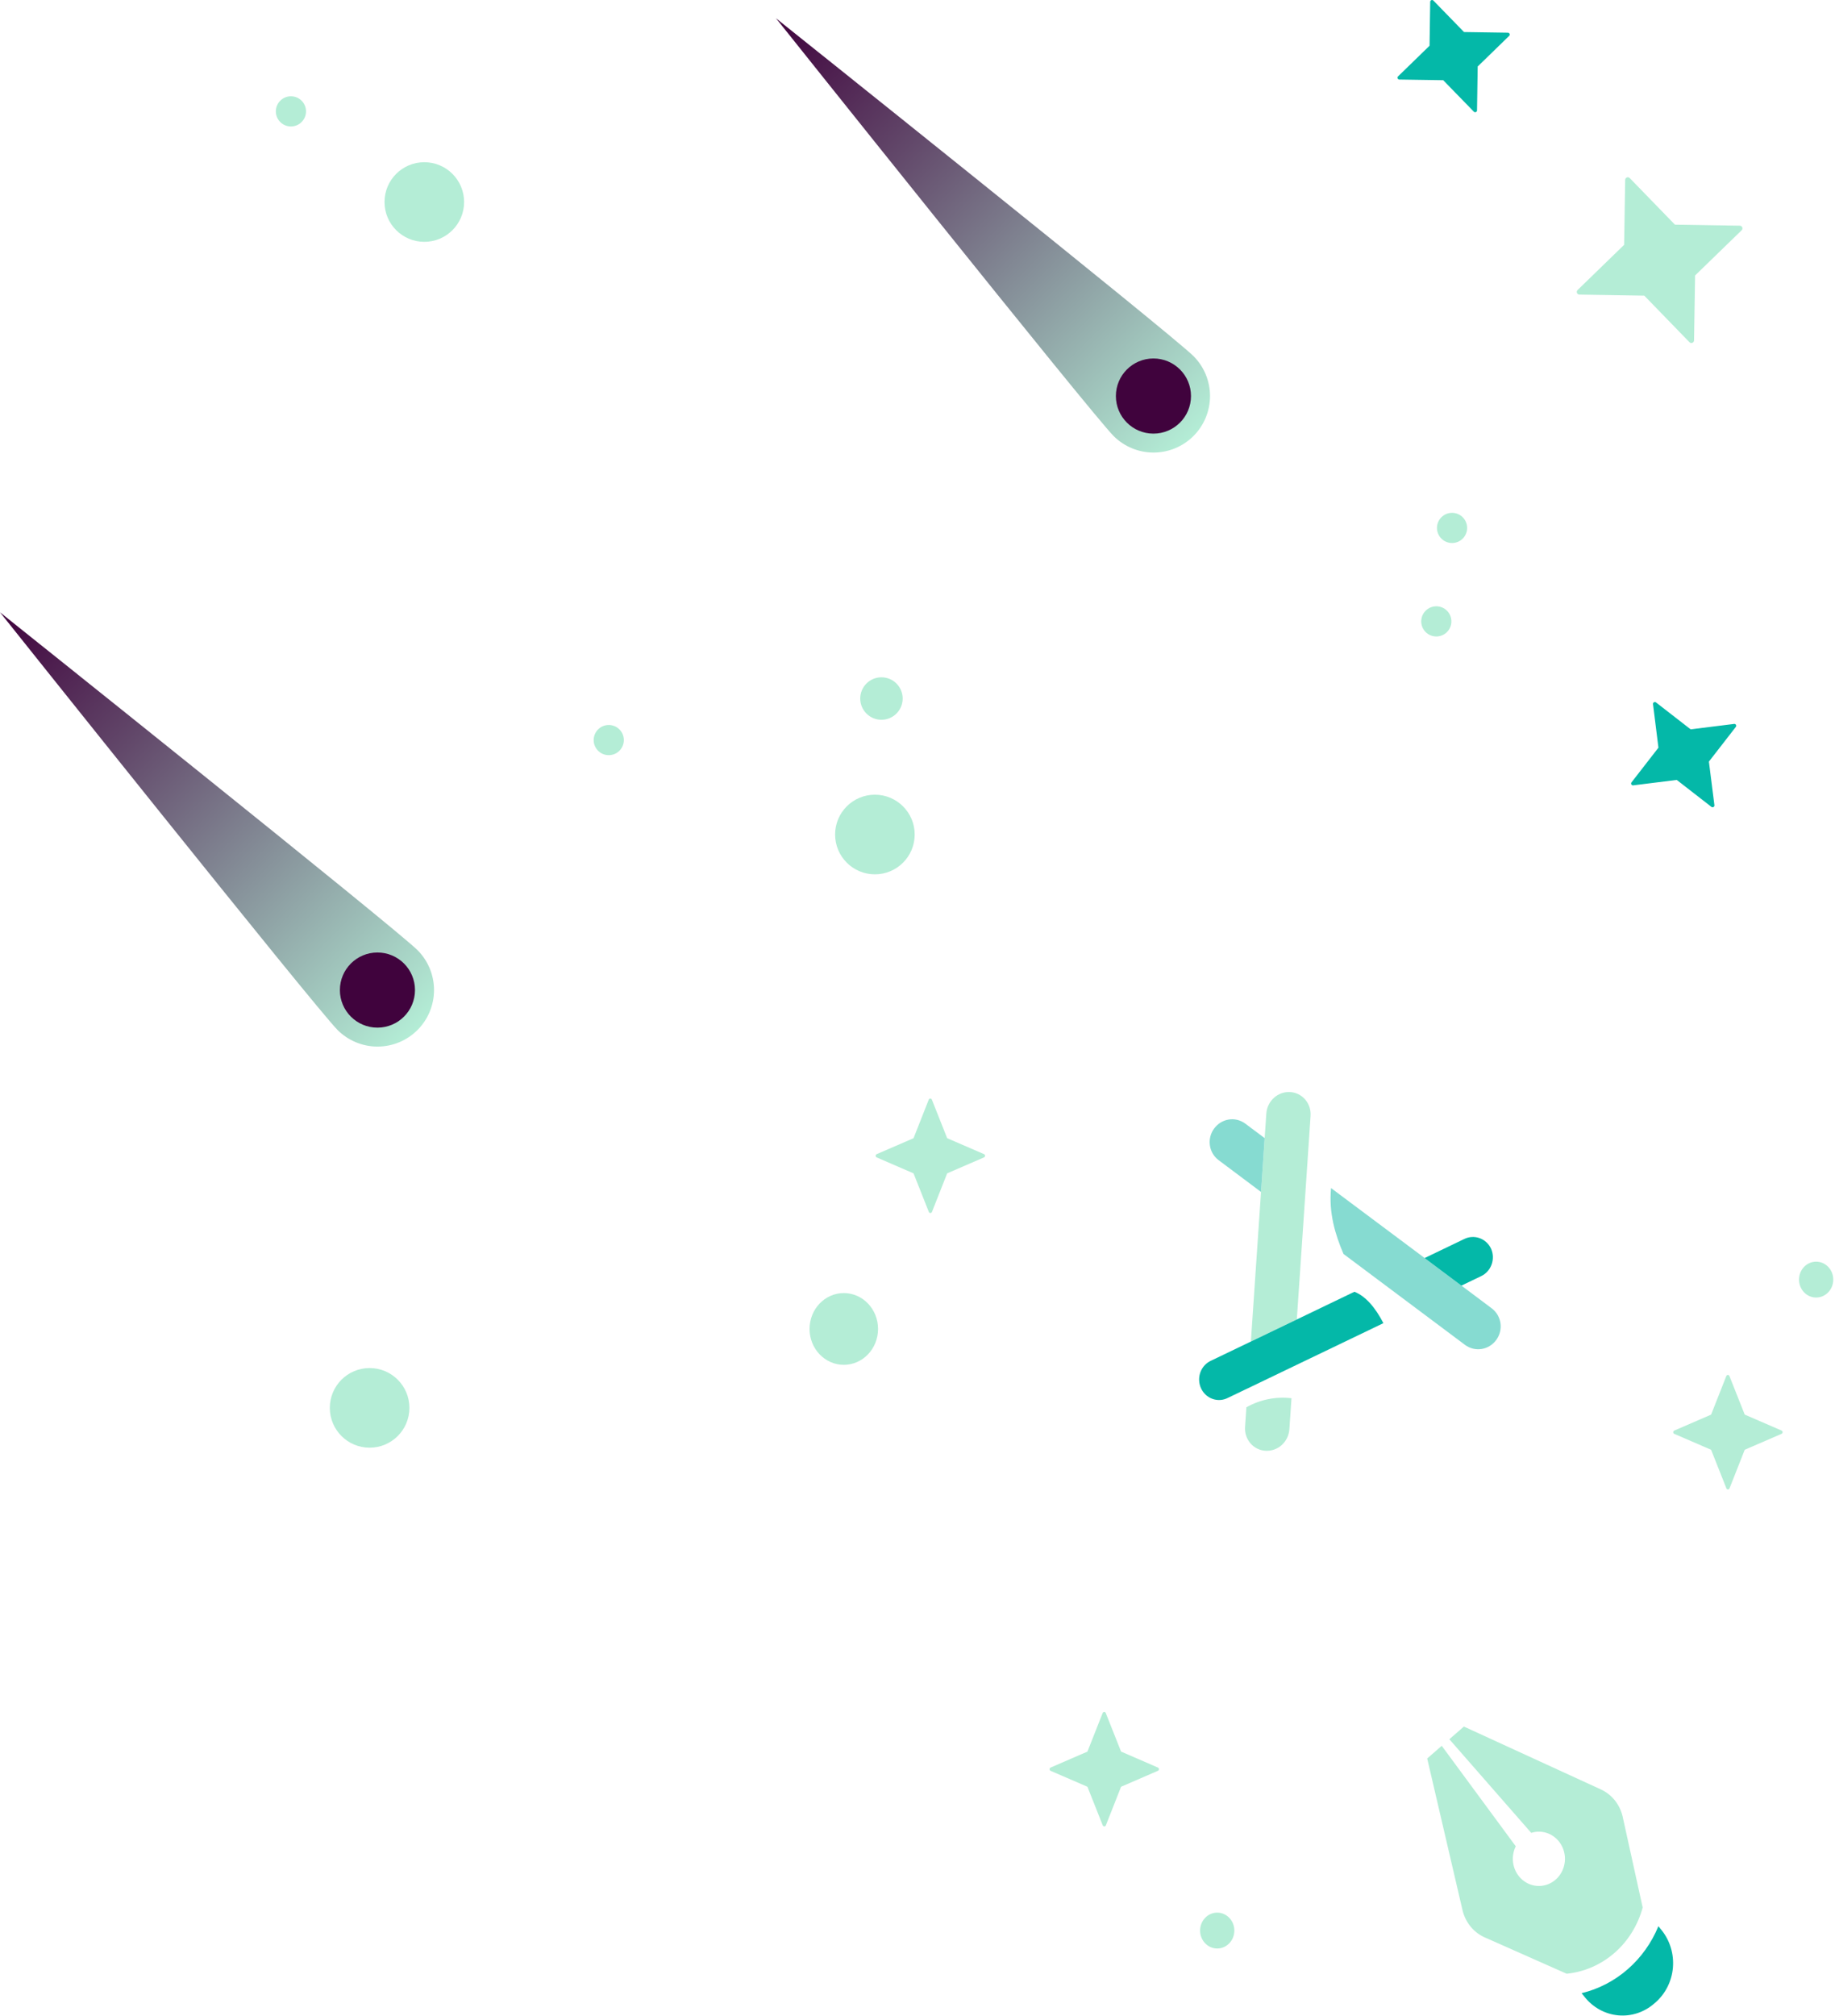 <svg width="306" height="336" viewBox="0 0 306 336" fill="none" xmlns="http://www.w3.org/2000/svg">
<g clip-path="url(#clip0_1080_3076)">
<path fill-rule="evenodd" clip-rule="evenodd" d="M215.364 233.031L215.011 238.224C214.933 239.231 214.477 240.167 213.739 240.833C213.001 241.498 212.04 241.84 211.061 241.785C210.582 241.765 210.111 241.646 209.677 241.435C209.243 241.224 208.854 240.926 208.533 240.559C208.213 240.191 207.967 239.761 207.81 239.293C207.654 238.826 207.589 238.331 207.621 237.838L207.845 234.539C210.139 233.246 212.766 232.719 215.364 233.031ZM215.12 182.004C214.141 181.95 213.18 182.293 212.443 182.958C211.705 183.623 211.248 184.558 211.17 185.565L210.89 189.682L210.285 198.65L208.593 223.579L216.255 219.898L217.338 203.935L217.942 194.967L218.547 185.953C218.579 185.461 218.515 184.967 218.36 184.5C218.204 184.034 217.959 183.604 217.64 183.236C217.32 182.868 216.933 182.57 216.5 182.358C216.068 182.147 215.598 182.026 215.12 182.004V182.004Z" fill="#B4EDD6"/>
<path fill-rule="evenodd" clip-rule="evenodd" d="M207.653 187.256L210.892 189.682L210.287 198.65L203.193 193.336C202.806 193.044 202.479 192.675 202.232 192.251C201.984 191.827 201.822 191.356 201.755 190.866C201.687 190.376 201.715 189.877 201.838 189.399C201.96 188.921 202.174 188.472 202.468 188.08C203.058 187.274 203.929 186.737 204.898 186.583C205.866 186.429 206.855 186.67 207.653 187.256V187.256ZM248.785 218.07L243.706 214.262L237.567 209.662L221.963 198.006C221.56 202.176 222.665 205.776 224.04 208.987L244.317 224.152C245.117 224.737 246.106 224.978 247.075 224.822C248.044 224.667 248.916 224.129 249.505 223.321C249.798 222.93 250.011 222.482 250.133 222.004C250.256 221.526 250.284 221.027 250.216 220.538C250.148 220.049 249.986 219.578 249.74 219.154C249.493 218.73 249.166 218.362 248.779 218.07H248.785Z" fill="#86DBD1"/>
<path fill-rule="evenodd" clip-rule="evenodd" d="M248.652 208.117C248.266 207.29 247.578 206.654 246.738 206.35C245.898 206.046 244.975 206.098 244.172 206.494L237.562 209.669L243.7 214.262L246.976 212.689C247.786 212.311 248.417 211.617 248.731 210.76C249.045 209.903 249.017 208.952 248.652 208.117V208.117Z" fill="#04B8A8"/>
<path fill-rule="evenodd" clip-rule="evenodd" d="M225.862 215.286L216.261 219.9L208.599 223.581L201.99 226.755C201.579 226.934 201.207 227.196 200.897 227.526C200.587 227.856 200.344 228.247 200.184 228.675C200.023 229.104 199.948 229.561 199.963 230.02C199.978 230.48 200.082 230.931 200.27 231.348C200.457 231.764 200.725 232.138 201.055 232.446C201.386 232.754 201.774 232.99 202.195 233.14C202.616 233.291 203.063 233.352 203.508 233.321C203.952 233.289 204.387 233.166 204.784 232.958L207.665 231.575L208.069 231.386L215.731 227.705L217.634 226.791L230.693 220.519C229.334 217.906 227.754 216.042 225.862 215.286Z" fill="#04B8A8"/>
</g>
<g clip-path="url(#clip1_1080_3076)">
<path d="M266.953 298.225L244.115 287.75L241.69 289.863L255.344 305.466C256.304 305.159 257.337 305.207 258.267 305.603C259.196 305.999 259.966 306.717 260.444 307.637C260.923 308.556 261.081 309.619 260.891 310.646C260.702 311.673 260.177 312.6 259.405 313.27C258.633 313.939 257.663 314.31 256.659 314.319C255.654 314.327 254.678 313.974 253.896 313.318C253.113 312.662 252.573 311.745 252.367 310.721C252.161 309.698 252.302 308.632 252.765 307.704L240.421 290.957L237.996 293.07L243.88 318.33C244.124 319.377 244.607 320.347 245.29 321.156C245.972 321.966 246.833 322.591 247.798 322.978L261.254 328.945C264.189 328.65 266.97 327.438 269.232 325.468C271.494 323.498 273.131 320.861 273.929 317.905V317.905L270.656 303.062C270.46 302.004 270.021 301.012 269.377 300.169C268.732 299.327 267.9 298.659 266.953 298.225V298.225Z" fill="#B4EDD6"/>
<path d="M263.739 332.185L264.276 332.849C264.968 333.71 265.816 334.421 266.772 334.941C267.728 335.461 268.773 335.779 269.847 335.879C270.921 335.978 272.004 335.856 273.033 335.52C274.062 335.184 275.017 334.64 275.844 333.919L276.061 333.733C276.888 333.012 277.57 332.129 278.07 331.134C278.569 330.139 278.875 329.051 278.971 327.933C279.066 326.814 278.949 325.687 278.626 324.616C278.303 323.545 277.781 322.55 277.089 321.689L276.551 321.025C275.409 323.803 273.653 326.262 271.427 328.201C269.201 330.14 266.567 331.506 263.739 332.187V332.185Z" fill="#04B8A8"/>
</g>
<g clip-path="url(#clip2_1080_3076)">
<path d="M157.947 195.55L164.105 192.886C164.153 192.861 164.192 192.823 164.22 192.776C164.247 192.73 164.262 192.676 164.262 192.621C164.262 192.566 164.247 192.512 164.22 192.465C164.192 192.418 164.153 192.38 164.105 192.356L157.947 189.691L155.387 183.242C155.364 183.194 155.328 183.153 155.283 183.125C155.239 183.096 155.188 183.081 155.136 183.081C155.084 183.081 155.033 183.096 154.988 183.125C154.944 183.153 154.908 183.194 154.884 183.242L152.339 189.694L146.18 192.359C146.133 192.383 146.093 192.421 146.066 192.468C146.038 192.515 146.023 192.569 146.023 192.624C146.023 192.679 146.038 192.733 146.066 192.779C146.093 192.826 146.133 192.864 146.18 192.889L152.339 195.553L154.898 202.002C154.922 202.05 154.958 202.091 155.002 202.119C155.047 202.148 155.098 202.163 155.15 202.163C155.202 202.163 155.253 202.148 155.297 202.119C155.342 202.091 155.378 202.05 155.402 202.002L157.947 195.55Z" fill="#B4EDD6"/>
</g>
<g clip-path="url(#clip3_1080_3076)">
<path d="M290.947 241.619L297.105 238.955C297.153 238.93 297.192 238.892 297.22 238.846C297.247 238.799 297.262 238.745 297.262 238.69C297.262 238.635 297.247 238.581 297.22 238.534C297.192 238.487 297.153 238.449 297.105 238.425L290.947 235.76L288.387 229.311C288.364 229.263 288.328 229.222 288.283 229.194C288.239 229.165 288.188 229.15 288.136 229.15C288.084 229.15 288.033 229.165 287.988 229.194C287.944 229.222 287.908 229.263 287.884 229.311L285.339 235.763L279.18 238.428C279.133 238.452 279.093 238.49 279.066 238.537C279.038 238.584 279.023 238.638 279.023 238.693C279.023 238.748 279.038 238.802 279.066 238.849C279.093 238.895 279.133 238.933 279.18 238.958L285.339 241.622L287.898 248.071C287.922 248.119 287.958 248.16 288.002 248.189C288.047 248.217 288.098 248.232 288.15 248.232C288.202 248.232 288.253 248.217 288.297 248.189C288.342 248.16 288.378 248.119 288.402 248.071L290.947 241.619Z" fill="#B4EDD6"/>
</g>
<g clip-path="url(#clip4_1080_3076)">
<path d="M186.947 297.782L193.105 295.117C193.153 295.092 193.192 295.054 193.22 295.008C193.247 294.961 193.262 294.907 193.262 294.852C193.262 294.797 193.247 294.743 193.22 294.696C193.192 294.649 193.153 294.611 193.105 294.587L186.947 291.922L184.387 285.474C184.364 285.425 184.328 285.384 184.283 285.356C184.239 285.328 184.188 285.313 184.136 285.312C184.084 285.312 184.033 285.328 183.988 285.356C183.944 285.384 183.908 285.425 183.884 285.474L181.339 291.925L175.18 294.59C175.133 294.614 175.093 294.652 175.066 294.699C175.038 294.746 175.023 294.8 175.023 294.855C175.023 294.91 175.038 294.964 175.066 295.011C175.093 295.057 175.133 295.095 175.18 295.12L181.339 297.784L183.898 304.233C183.922 304.282 183.958 304.322 184.002 304.351C184.047 304.379 184.098 304.394 184.15 304.394C184.202 304.394 184.253 304.379 184.297 304.351C184.342 304.322 184.378 304.282 184.402 304.233L186.947 297.782Z" fill="#B4EDD6"/>
</g>
<g clip-path="url(#clip5_1080_3076)">
<path d="M302.855 216.249C304.432 216.249 305.71 214.91 305.71 213.259C305.71 211.608 304.432 210.27 302.855 210.27C301.278 210.27 300 211.608 300 213.259C300 214.91 301.278 216.249 302.855 216.249Z" fill="#B4EDD6"/>
</g>
<g clip-path="url(#clip6_1080_3076)">
<path d="M202.98 324.739C204.557 324.739 205.835 323.4 205.835 321.749C205.835 320.098 204.557 318.76 202.98 318.76C201.403 318.76 200.125 320.098 200.125 321.749C200.125 323.4 201.403 324.739 202.98 324.739Z" fill="#B4EDD6"/>
</g>
<g clip-path="url(#clip7_1080_3076)">
<path d="M140.71 227.463C143.864 227.463 146.421 224.786 146.421 221.484C146.421 218.182 143.864 215.505 140.71 215.505C137.557 215.505 135 218.182 135 221.484C135 224.786 137.557 227.463 140.71 227.463Z" fill="#B4EDD6"/>
</g>
<path d="M199.02 59.345C199.895 60.22 200.589 61.258 201.063 62.401C201.536 63.544 201.78 64.769 201.78 66.006C201.78 67.243 201.536 68.468 201.063 69.611C200.589 70.754 199.895 71.792 199.02 72.667C197.254 74.432 194.858 75.423 192.361 75.423C189.864 75.423 187.468 74.432 185.702 72.667C182.023 68.988 129.403 3.046 129.403 3.046C129.403 3.046 195.326 55.666 199.02 59.345Z" fill="url(#paint0_linear_1080_3076)"/>
<path d="M192.344 72.268C195.803 72.268 198.606 69.465 198.606 66.006C198.606 62.547 195.803 59.744 192.344 59.744C188.885 59.744 186.082 62.547 186.082 66.006C186.082 69.465 188.885 72.268 192.344 72.268Z" fill="#40033D"/>
<path d="M69.617 158.345C70.492 159.22 71.186 160.258 71.66 161.401C72.133 162.544 72.377 163.769 72.377 165.006C72.377 166.243 72.133 167.468 71.66 168.611C71.186 169.754 70.492 170.792 69.617 171.667C67.851 173.432 65.456 174.423 62.958 174.423C60.461 174.423 58.066 173.432 56.299 171.667C52.62 167.988 0 102.046 0 102.046C0 102.046 65.923 154.666 69.617 158.345Z" fill="url(#paint1_linear_1080_3076)"/>
<path d="M62.941 171.268C66.4 171.268 69.203 168.465 69.203 165.006C69.203 161.547 66.4 158.744 62.941 158.744C59.483 158.744 56.679 161.547 56.679 165.006C56.679 168.465 59.483 171.268 62.941 171.268Z" fill="#40033D"/>
<path d="M246.415 11.084L251.678 5.967C251.717 5.924 251.742 5.871 251.752 5.814C251.762 5.758 251.756 5.699 251.735 5.646C251.713 5.592 251.678 5.546 251.631 5.511C251.585 5.477 251.53 5.456 251.473 5.451L244.134 5.339L239.014 0.078C238.97 0.04 238.917 0.015 238.861 0.005C238.804 -0.005 238.746 0.001 238.692 0.022C238.638 0.043 238.592 0.079 238.557 0.125C238.523 0.172 238.502 0.226 238.497 0.284L238.388 7.623L233.125 12.74C233.086 12.783 233.061 12.836 233.051 12.893C233.041 12.95 233.047 13.008 233.068 13.062C233.089 13.115 233.125 13.162 233.172 13.196C233.218 13.231 233.273 13.252 233.33 13.257L240.669 13.369L245.789 18.629C245.833 18.666 245.885 18.691 245.942 18.701C245.998 18.71 246.056 18.704 246.109 18.683C246.162 18.662 246.208 18.626 246.242 18.58C246.276 18.535 246.298 18.48 246.303 18.424L246.415 11.084Z" fill="#04B8A8"/>
<path d="M282.67 45.91L290.432 38.375C290.496 38.313 290.539 38.234 290.557 38.148C290.575 38.061 290.567 37.971 290.534 37.89C290.5 37.808 290.443 37.738 290.369 37.689C290.296 37.64 290.209 37.614 290.121 37.615L279.305 37.438L271.77 29.678C271.708 29.615 271.629 29.571 271.543 29.553C271.456 29.535 271.366 29.543 271.284 29.577C271.203 29.61 271.133 29.668 271.084 29.741C271.035 29.815 271.009 29.901 271.01 29.99L270.836 40.803L263.073 48.338C263.01 48.399 262.966 48.478 262.948 48.565C262.93 48.651 262.938 48.741 262.972 48.823C263.005 48.905 263.062 48.974 263.136 49.023C263.21 49.072 263.296 49.098 263.384 49.097L274.2 49.275L281.733 57.034C281.795 57.097 281.874 57.14 281.96 57.158C282.047 57.176 282.137 57.168 282.218 57.134C282.3 57.101 282.37 57.044 282.419 56.971C282.469 56.898 282.495 56.811 282.495 56.723L282.67 45.91Z" fill="#B4EDD6"/>
<path d="M284.972 126.928L289.475 121.129C289.507 121.081 289.525 121.025 289.527 120.968C289.529 120.91 289.515 120.854 289.486 120.804C289.458 120.754 289.416 120.713 289.366 120.685C289.316 120.657 289.259 120.644 289.202 120.647L281.928 121.552L276.132 117.052C276.084 117.02 276.029 117.002 275.971 117C275.914 116.998 275.857 117.012 275.807 117.041C275.757 117.069 275.716 117.111 275.688 117.161C275.66 117.211 275.647 117.268 275.65 117.325L276.556 124.609L272.052 130.407C272.02 130.455 272.002 130.511 272 130.569C271.998 130.627 272.013 130.684 272.041 130.734C272.07 130.784 272.112 130.825 272.163 130.853C272.214 130.88 272.271 130.893 272.329 130.89L279.612 129.984L285.407 134.485C285.455 134.517 285.511 134.536 285.569 134.538C285.627 134.541 285.685 134.527 285.735 134.498C285.786 134.47 285.827 134.428 285.855 134.377C285.883 134.326 285.896 134.269 285.893 134.211L284.972 126.928Z" fill="#04B8A8"/>
<path d="M146.989 119.958C148.943 119.958 150.528 118.374 150.528 116.419C150.528 114.465 148.943 112.88 146.989 112.88C145.034 112.88 143.45 114.465 143.45 116.419C143.45 118.374 145.034 119.958 146.989 119.958Z" fill="#B4EDD6"/>
<path d="M48.515 21.076C49.904 21.076 51.03 19.95 51.03 18.561C51.03 17.172 49.904 16.046 48.515 16.046C47.126 16.046 46 17.172 46 18.561C46 19.95 47.126 21.076 48.515 21.076Z" fill="#B4EDD6"/>
<path d="M239.515 106.076C240.904 106.076 242.03 104.95 242.03 103.561C242.03 102.172 240.904 101.046 239.515 101.046C238.126 101.046 237 102.172 237 103.561C237 104.95 238.126 106.076 239.515 106.076Z" fill="#B4EDD6"/>
<path d="M242.141 90.5C243.53 90.5 244.656 89.374 244.656 87.985C244.656 86.596 243.53 85.47 242.141 85.47C240.752 85.47 239.626 86.596 239.626 87.985C239.626 89.374 240.752 90.5 242.141 90.5Z" fill="#B4EDD6"/>
<path d="M101.515 125.856C102.904 125.856 104.03 124.73 104.03 123.341C104.03 121.952 102.904 120.827 101.515 120.827C100.126 120.827 99 121.952 99 123.341C99 124.73 100.126 125.856 101.515 125.856Z" fill="#B4EDD6"/>
<path d="M70.757 40.305C74.422 40.305 77.393 37.334 77.393 33.669C77.393 30.004 74.422 27.033 70.757 27.033C67.092 27.033 64.121 30.004 64.121 33.669C64.121 37.334 67.092 40.305 70.757 40.305Z" fill="#B4EDD6"/>
<path d="M61.636 241.272C65.301 241.272 68.272 238.301 68.272 234.636C68.272 230.971 65.301 228 61.636 228C57.971 228 55 230.971 55 234.636C55 238.301 57.971 241.272 61.636 241.272Z" fill="#B4EDD6"/>
<path d="M145.896 145.717C149.561 145.717 152.532 142.746 152.532 139.081C152.532 135.416 149.561 132.445 145.896 132.445C142.231 132.445 139.26 135.416 139.26 139.081C139.26 142.746 142.231 145.717 145.896 145.717Z" fill="#B4EDD6"/>
<defs>
<linearGradient id="paint0_linear_1080_3076" x1="199.006" y1="72.667" x2="129.386" y2="3.047" gradientUnits="userSpaceOnUse">
<stop stop-color="#B4EDD6"/>
<stop offset="0.69" stop-color="#62486A"/>
<stop offset="1" stop-color="#40033D"/>
</linearGradient>
<linearGradient id="paint1_linear_1080_3076" x1="69.603" y1="171.667" x2="-0.017" y2="102.047" gradientUnits="userSpaceOnUse">
<stop stop-color="#B4EDD6"/>
<stop offset="0.69" stop-color="#62486A"/>
<stop offset="1" stop-color="#40033D"/>
</linearGradient>
<clipPath id="clip0_1080_3076">
<rect width="50.251" height="59.789" fill="white" transform="translate(200 182)"/>
</clipPath>
<clipPath id="clip1_1080_3076">
<rect width="41" height="48.163" fill="white" transform="translate(238 287.75)"/>
</clipPath>
<clipPath id="clip2_1080_3076">
<rect width="18.273" height="19.133" fill="white" transform="translate(146 183.047)"/>
</clipPath>
<clipPath id="clip3_1080_3076">
<rect width="18.273" height="19.133" fill="white" transform="translate(279 229.116)"/>
</clipPath>
<clipPath id="clip4_1080_3076">
<rect width="18.273" height="19.133" fill="white" transform="translate(175 285.278)"/>
</clipPath>
<clipPath id="clip5_1080_3076">
<rect width="5.71" height="5.979" fill="white" transform="translate(300 210.27)"/>
</clipPath>
<clipPath id="clip6_1080_3076">
<rect width="5.71" height="5.979" fill="white" transform="translate(200.125 318.76)"/>
</clipPath>
<clipPath id="clip7_1080_3076">
<rect width="11.421" height="11.958" fill="white" transform="translate(135 215.505)"/>
</clipPath>
</defs>
</svg>
